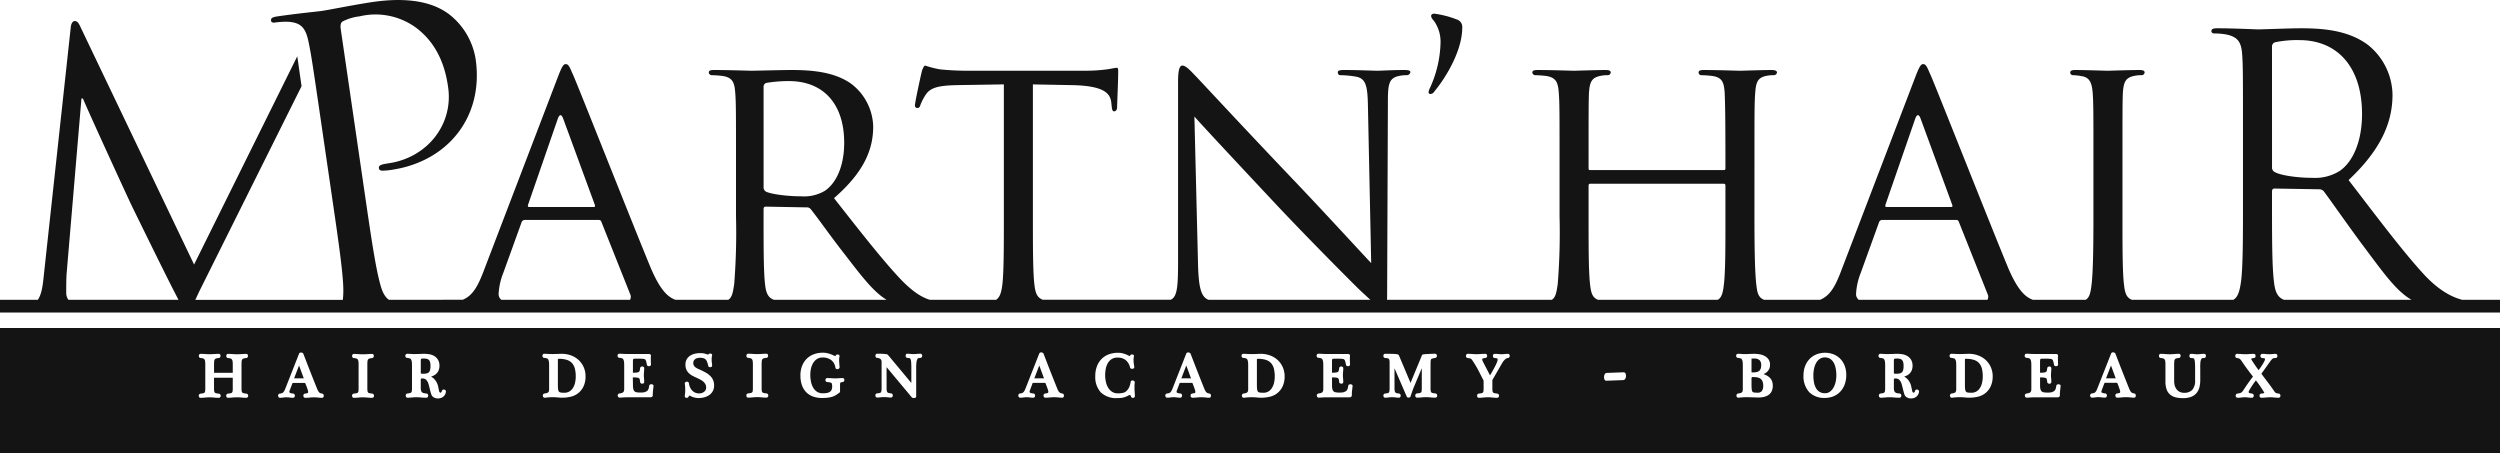 <svg id="logo_MPR" data-name="logo MPR" xmlns="http://www.w3.org/2000/svg" width="513.617" height="93.067" viewBox="0 0 513.617 93.067">
  <path id="Tracé_164" data-name="Tracé 164" d="M2721.126,88.3a.974.974,0,0,0,.863-.53c2.328-2.785,5.72-8.357,5.72-13.065a1.608,1.608,0,0,0-1.131-1.722,20.019,20.019,0,0,0-4.654-1.194c-.267,0-.6.2-.6.4,0,.331.068.53.6,1.127a7.409,7.409,0,0,1,1.33,4.31,23.433,23.433,0,0,1-2.2,9.482,2.278,2.278,0,0,0-.265.863.355.355,0,0,0,.332.331" transform="translate(-2427.297 -68.99)" fill="#141414"/>
  <path id="Tracé_165" data-name="Tracé 165" d="M1246.262,114.829c-1.525-.573-1.89-2.069-2.083-3.965-.372-3.186-.372-9.179-.372-16.462V92.583c0-.381.148-.607.521-.607l9.173.151a1.194,1.194,0,0,1,.969.455c1.491,1.973,5,7.055,8.127,11.226,4.156,5.564,6.749,9.229,9.859,11.02ZM1103.7,111.624c-.3-2.656-.3-7.587-.3-13.808V91.368c0-.3.151-.379.375-.379h27.367c.224,0,.372.077.372.379v6.449c0,6.221,0,11.075-.3,13.731-.188,1.613-.386,2.781-1.265,3.282h-24.627c-1.232-.489-1.435-1.6-1.624-3.205m54.657,1.973a13.527,13.527,0,0,1,.968-4.324l3.73-10.318a.694.694,0,0,1,.669-.532h15.14c.372,0,.448.077.6.381l5.891,14.793a1.323,1.323,0,0,1,0,1.232H1158.9a1.52,1.52,0,0,1-.551-1.232m12.154-35.961q.562-1.478,1.119,0l6.487,17.677c.076.3.076.456-.224.456h-13.274c-.224,0-.3-.153-.224-.456Zm73.3-14.793a.917.917,0,0,1,.6-.911,22.314,22.314,0,0,1,5-.453c7.979,0,12.9,5.689,12.9,15.172,0,5.765-1.939,9.862-4.55,11.682a9.514,9.514,0,0,1-5.592,1.443c-3.28,0-6.711-.532-7.83-1.215a.991.991,0,0,1-.521-.909ZM1025.3,114.829c-1.48-.6-2-2.333-2.137-7.225l-.747-30.423c2.015,2.277,9.4,10.167,17,18.284,6.935,7.359,16.405,16.843,17.077,17.449.841.786,1.51,1.4,2.074,1.915Zm-89.286,0c-1.313-.489-1.621-1.6-1.81-3.205-.3-2.656-.3-7.664-.3-13.882V96.224c0-.379.148-.532.448-.532l8.351.153a.992.992,0,0,1,.9.379c1.416,1.743,4.326,5.916,7.086,9.407,3.523,4.586,5.851,7.6,8.485,9.2ZM879.47,113.6a13.536,13.536,0,0,1,.971-4.324l3.728-10.318a.7.7,0,0,1,.671-.532h15.138c.372,0,.448.077.6.381l5.891,14.793a1.316,1.316,0,0,1,0,1.232H880.021a1.52,1.52,0,0,1-.551-1.232m12.157-35.961q.559-1.478,1.117,0l6.489,17.677c.073.3.073.456-.224.456H885.736c-.224,0-.3-.153-.224-.456Zm42.279-6.6a.822.822,0,0,1,.523-.758,27.872,27.872,0,0,1,4.7-.381c7.01,0,11.337,4.629,11.337,12.669,0,4.931-1.715,8.345-3.954,9.862a8.4,8.4,0,0,1-4.92,1.139c-2.908,0-6.266-.455-7.234-.985a.955.955,0,0,1-.448-.837ZM791.084,114.829a2.394,2.394,0,0,1-.448-1.352c0-1.318,0-2.718.075-3.96l3.054-36.033h.306c.839,2.1,9.388,20.734,10.076,22.131.382.777,6.947,14.213,8.931,18.017.238.458.436.841.622,1.2Zm491.766,0c-1.9-.508-4.583-1.724-7.8-5.178-4.324-4.7-9.4-11.456-15.51-19.42,6.711-6.3,9.023-11.912,9.023-17.526a13.347,13.347,0,0,0-5.144-10.318c-3.954-2.882-8.949-3.337-13.648-3.337-2.312,0-7.979.228-8.8.228-.372,0-5.071-.228-8.427-.228-.82,0-1.192.151-1.192.607,0,.3.3.455.6.455a13.773,13.773,0,0,1,2.535.228c2.46.532,3.056,1.745,3.207,4.325.149,2.426.149,4.552.149,16.385V94.4c0,7.283,0,13.276-.372,16.462-.257,1.9-.575,3.392-1.609,3.965h-20.852c-1.232-.489-1.435-1.6-1.624-3.205-.3-2.656-.3-7.738-.3-13.959V86.286c0-10.013,0-11.835.075-13.882.148-2.277.521-3.186,2.312-3.567a7.222,7.222,0,0,1,1.64-.151.641.641,0,0,0,.523-.532c0-.379-.3-.53-1.044-.53-2.015,0-6.266.151-6.563.151-.375,0-4.475-.151-6.638-.151-.745,0-1.044.151-1.044.53a.567.567,0,0,0,.523.532,11.609,11.609,0,0,1,2.012.228c1.416.3,1.939,1.29,2.088,3.49.149,2.047.149,3.869.149,13.882v11.38c0,6.221-.073,11.3-.373,13.959-.188,1.606-.386,2.716-1.211,3.205h-10.872c-1.353-.506-3.035-1.659-5.215-6.923-4.027-9.785-14.541-36.414-15.734-39.144-.671-1.443-.9-2.352-1.564-2.352-.448,0-.747.379-1.567,2.5l-15.437,40.36c-1.056,2.718-2.128,4.737-4.18,5.557h-11.516c-1.263-.489-1.411-1.6-1.6-3.205-.3-2.656-.372-7.738-.372-13.959V86.286c0-10.013,0-11.835.148-13.882.148-2.277.521-3.186,2.236-3.567a7.582,7.582,0,0,1,1.642-.151.646.646,0,0,0,.6-.532c0-.379-.372-.53-1.119-.53-1.939,0-6.115.151-6.487.151-.3,0-4.55-.151-7.458-.151-.745,0-1.044.151-1.044.53a.567.567,0,0,0,.523.532,21.15,21.15,0,0,1,2.236.151c2.163.3,2.46,1.366,2.611,3.567.073,2.047.148,4.02.148,14.033V87.8c0,.379-.148.379-.372.379h-27.367c-.224,0-.375,0-.375-.379V86.437c0-10.013,0-11.986.075-14.033.149-2.277.521-3.186,2.312-3.567a7.22,7.22,0,0,1,1.64-.151.641.641,0,0,0,.523-.532c0-.379-.3-.53-1.044-.53-2.015,0-6.19.151-6.49.151-.372,0-4.548-.151-7.531-.151-.745,0-1.044.151-1.044.53a.641.641,0,0,0,.523.532,21.2,21.2,0,0,1,2.236.151c2.163.3,2.535,1.366,2.684,3.567.151,2.047.151,3.869.151,13.882v11.38a133.226,133.226,0,0,1-.375,13.959c-.252,1.606-.405,2.716-1.216,3.205h-33.847c.014-.645.021-1.486.021-2.6l.149-37.78c0-3.869.148-5.159,2.312-5.614a7.329,7.329,0,0,1,1.565-.151.745.745,0,0,0,.747-.607c0-.379-.523-.456-1.192-.456-2.686,0-4.847.151-5.594.151s-3.876-.151-6.859-.151c-.747,0-1.268.077-1.268.456,0,.228.073.607.521.607a20.652,20.652,0,0,1,3.207.3c2.012.379,2.387,1.819,2.46,5.993l.672,32.317c-2.012-2.124-9.023-9.788-15.51-16.615-10.142-10.62-19.688-20.937-20.732-22-.672-.683-1.791-1.973-2.535-1.973-.523,0-.9.683-.9,3.263v36.946c0,5.391-.193,7.29-1.513,7.908H991.274c-1.3-.489-1.55-1.6-1.739-3.205-.3-2.656-.3-7.738-.3-13.959V70.581l8.2.151c6.263.153,7.682,1.594,7.906,3.567l.073.683c.075.909.224,1.136.523,1.136s.6-.3.6-.834c0-.758.224-5.387.224-7.357,0-.381,0-.76-.3-.76s-.893.151-1.864.3a32.208,32.208,0,0,1-4.7.3H975.142c-.745,0-3.28-.074-5.146-.3a22.488,22.488,0,0,1-2.908-.76c-.224,0-.6.834-.672,1.215-.148.53-1.416,6.3-1.416,6.978a.5.5,0,0,0,.448.532c.3,0,.523-.077.671-.609a10.552,10.552,0,0,1,1.044-2.047c.968-1.517,2.536-1.973,6.636-2.05l9.47-.151V97.665c0,6.221,0,11.3-.3,13.959-.181,1.539-.471,2.668-1.289,3.205H968.056c-1.463-.439-3.337-1.462-5.962-4.19-3.805-4.022-8.353-9.865-13.721-16.692,6.113-5.31,8.052-9.936,8.052-14.717a11.359,11.359,0,0,0-4.548-8.8c-3.431-2.428-8.054-2.807-12.23-2.807-2.015,0-7.531.151-8.2.151-.372,0-4.774-.151-7.755-.151-.747,0-1.044.151-1.044.53a.639.639,0,0,0,.521.532,21.148,21.148,0,0,1,2.236.151c2.163.3,2.535,1.366,2.686,3.567.148,2.047.148,3.869.148,13.882v11.38a134.183,134.183,0,0,1-.372,13.959c-.252,1.606-.405,2.716-1.216,3.205H915.782c-1.355-.506-3.035-1.659-5.215-6.923-4.027-9.785-14.541-36.414-15.734-39.144-.672-1.443-.9-2.352-1.567-2.352-.448,0-.747.379-1.565,2.5l-15.437,40.36c-1.058,2.718-2.13,4.737-4.18,5.557H856.933c-1-.683-1.482-1.971-1.878-3.545-.917-3.421-1.873-9.968-3.035-17.924L847.046,59.3c-.122-.829-.042-1.434.422-1.673A9.949,9.949,0,0,1,850.9,56.6a14.1,14.1,0,0,1,11.766,2.455c4.972,3.824,6.028,9.34,6.426,12.075,1.115,7.626-4.218,14.446-12.121,15.642-1.711.257-2.187.415-2.09,1.076.061.415.575.508.98.446a12.187,12.187,0,0,0,1.725-.175c11.568-1.75,18.879-10.986,17.159-22.757a14.582,14.582,0,0,0-5.514-9.246c-1.485-1.048-5.66-3.972-15.842-2.433-3.749.566-8.436,1.527-10.229,1.8-.653.1-5.578.587-9.242,1.141-.9.137-1.279.365-1.209.861.049.331.4.448.726.4a15.213,15.213,0,0,1,2.806-.17c2.773.175,3.617,1.4,4.192,4.2.551,2.627.891,4.948,2.778,17.878l2.13,14.587c1.162,7.956,2.118,14.506,2.22,18.046a17.056,17.056,0,0,1-.1,2.414h-30.3c.226-.487.485-1.045.811-1.74l21.01-42.15-.879-6.149-21.2,42.785L793.537,58.729c-.382-.853-.688-1.165-1.145-1.165s-.763.544-.839,1.4l-5.5,50.632c-.205,1.985-.393,3.984-1.246,5.236H777.03v2.613h513.617v-2.613Z" transform="translate(-777.03 -53.24)" fill="#141414"/>
  <g id="Groupe_81" data-name="Groupe 81" transform="translate(0 67.386)">
    <path id="Tracé_166" data-name="Tracé 166" d="M3160.516,543.905a3.5,3.5,0,0,0,.712-.066,1.221,1.221,0,0,0,.505-.218,1.055,1.055,0,0,0,.324-.425,1.874,1.874,0,0,0,.125-.748,1.372,1.372,0,0,0-.353-1.075,1.661,1.661,0,0,0-1.1-.321h-.423a.232.232,0,0,0-.1.013c.009.009-.01.1-.01.348V543.8a.179.179,0,0,0,.03.1Z" transform="translate(-2800.353 -534.783)" fill="#141414"/>
    <path id="Tracé_167" data-name="Tracé 167" d="M3354.385,544.19a2.879,2.879,0,0,0,.757-.085.9.9,0,0,0,.429-.252,1.02,1.02,0,0,0,.228-.47,3.528,3.528,0,0,0,.076-.8,3.178,3.178,0,0,0-.078-.756,1.037,1.037,0,0,0-.23-.447.865.865,0,0,0-.406-.237,2.613,2.613,0,0,0-.7-.079c-.389,0-.49.064-.508.079s-.074.073-.074.344v2.483c0,.141.032.177.032.177a1.774,1.774,0,0,0,.476.045" transform="translate(-2964.789 -534.79)" fill="#141414"/>
    <path id="Tracé_168" data-name="Tracé 168" d="M2487.418,548.22a.586.586,0,0,0,.345.175,4.591,4.591,0,0,0,.778.053,2.023,2.023,0,0,0,.93-.216,2.063,2.063,0,0,0,.727-.634,3.3,3.3,0,0,0,.49-1.058,5.535,5.535,0,0,0,.178-1.478,6.39,6.39,0,0,0-.178-1.575,2.758,2.758,0,0,0-.566-1.109,2.409,2.409,0,0,0-1.036-.669,5.12,5.12,0,0,0-1.655-.233c-.163,0-.205.032-.207.034a.365.365,0,0,0-.025.175V546.8a7.165,7.165,0,0,0,.053.97.9.9,0,0,0,.167.449" transform="translate(-2228.973 -535.143)" fill="#141414"/>
    <path id="Tracé_169" data-name="Tracé 169" d="M3244.848,545.9a2.209,2.209,0,0,0,.733.786,2.1,2.1,0,0,0,1.161.293,1.616,1.616,0,0,0,.953-.288,2.591,2.591,0,0,0,.731-.8,4.177,4.177,0,0,0,.467-1.173,6.1,6.1,0,0,0,.161-1.4,7.67,7.67,0,0,0-.127-1.4,3.93,3.93,0,0,0-.406-1.188,2.26,2.26,0,0,0-.727-.805,1.946,1.946,0,0,0-1.1-.3,1.8,1.8,0,0,0-1.044.3,2.46,2.46,0,0,0-.738.816,4.139,4.139,0,0,0-.437,1.186,6.615,6.615,0,0,0-.144,1.37,8.151,8.151,0,0,0,.121,1.423,3.749,3.749,0,0,0,.4,1.173" transform="translate(-2871.781 -533.578)" fill="#141414"/>
    <path id="Tracé_170" data-name="Tracé 170" d="M1179.2,553.172l-.973-2.643-1.019,2.643h1.991" transform="translate(-1116.788 -542.828)" fill="#141414"/>
    <path id="Tracé_171" data-name="Tracé 171" d="M1536.3,548.22a.568.568,0,0,0,.343.175,4.591,4.591,0,0,0,.778.053,2.017,2.017,0,0,0,.93-.216,2.081,2.081,0,0,0,.729-.634,3.275,3.275,0,0,0,.489-1.058,5.541,5.541,0,0,0,.179-1.478,6.186,6.186,0,0,0-.182-1.575,2.692,2.692,0,0,0-.562-1.109,2.409,2.409,0,0,0-1.036-.669,5.134,5.134,0,0,0-1.657-.233.381.381,0,0,0-.207.034.365.365,0,0,0-.025.175V546.8a6.711,6.711,0,0,0,.055.968.888.888,0,0,0,.167.451" transform="translate(-1421.464 -535.143)" fill="#141414"/>
    <path id="Tracé_172" data-name="Tracé 172" d="M1350.037,544.19a2.908,2.908,0,0,0,.759-.085.9.9,0,0,0,.427-.252,1.063,1.063,0,0,0,.23-.47,3.586,3.586,0,0,0,.076-.8,3.069,3.069,0,0,0-.08-.756,1.026,1.026,0,0,0-.23-.447.849.849,0,0,0-.4-.237,2.637,2.637,0,0,0-.7-.079c-.391,0-.493.064-.507.077s-.076.075-.076.346v2.483c0,.141.032.177.032.177a1.79,1.79,0,0,0,.476.045" transform="translate(-1263.086 -534.79)" fill="#141414"/>
    <path id="Tracé_173" data-name="Tracé 173" d="M2386.377,553.172l-.972-2.643-1.019,2.643h1.991" transform="translate(-2141.685 -542.828)" fill="#141414"/>
    <path id="Tracé_174" data-name="Tracé 174" d="M2186.341,553.172l-.973-2.643-1.019,2.643h1.992" transform="translate(-1971.853 -542.828)" fill="#141414"/>
    <path id="Tracé_175" data-name="Tracé 175" d="M3160.38,569.328a.454.454,0,0,0,.3.164,4.223,4.223,0,0,0,.717.047,1.088,1.088,0,0,0,.911-.335,1.815,1.815,0,0,0,.283-1.122,2.187,2.187,0,0,0-.156-.9,1.264,1.264,0,0,0-.4-.513,1.567,1.567,0,0,0-.609-.261,4.165,4.165,0,0,0-.805-.077h-.234c-.053,0-.121.009-.138.043a.71.71,0,0,0-.059.305v1.109a10.109,10.109,0,0,0,.042,1.053,1.017,1.017,0,0,0,.15.483" transform="translate(-2800.346 -556.247)" fill="#141414"/>
    <path id="Tracé_176" data-name="Tracé 176" d="M3450.774,548.22a.592.592,0,0,0,.345.175,4.591,4.591,0,0,0,.778.053,2.017,2.017,0,0,0,.93-.216,2.059,2.059,0,0,0,.727-.634,3.291,3.291,0,0,0,.49-1.058,5.535,5.535,0,0,0,.178-1.478,6.39,6.39,0,0,0-.178-1.575,2.731,2.731,0,0,0-.566-1.109,2.408,2.408,0,0,0-1.036-.669,5.12,5.12,0,0,0-1.655-.233c-.161,0-.205.032-.207.034a.365.365,0,0,0-.025.175V546.8a7.212,7.212,0,0,0,.053.97.9.9,0,0,0,.167.449" transform="translate(-3046.868 -535.143)" fill="#141414"/>
    <path id="Tracé_177" data-name="Tracé 177" d="M819.171,506.343a.85.85,0,0,0-.131-.361.566.566,0,0,0-.26-.194,1.8,1.8,0,0,0-.55-.1.326.326,0,0,1-.288-.184.509.509,0,0,1-.063-.248.475.475,0,0,1,.068-.252.341.341,0,0,1,.3-.169q.406,0,.926.039a11.706,11.706,0,0,0,1.425.026l.89-.051c.154-.008.319-.013.5-.013a.325.325,0,0,1,.3.186.473.473,0,0,1,.047.25.562.562,0,0,1-.07.233.322.322,0,0,1-.29.184,2.283,2.283,0,0,0-.554.1.519.519,0,0,0-.258.175.763.763,0,0,0-.121.346,5.312,5.312,0,0,0-.036.677v1.713c-.006.023.011.032.059.032h3.714a.5.5,0,0,0,.07,0v-1.741a4.122,4.122,0,0,0-.04-.634.851.851,0,0,0-.131-.361.591.591,0,0,0-.262-.2,1.866,1.866,0,0,0-.548-.1h0a.33.33,0,0,1-.288-.184.509.509,0,0,1-.063-.248.5.5,0,0,1,.068-.252.343.343,0,0,1,.3-.169q.406,0,.926.039a11.322,11.322,0,0,0,1.427.026l.89-.051c.152-.008.319-.013.5-.013a.325.325,0,0,1,.3.186.465.465,0,0,1,.047.254.572.572,0,0,1-.07.229.321.321,0,0,1-.287.184,2.263,2.263,0,0,0-.554.1.52.52,0,0,0-.258.175.764.764,0,0,0-.123.346,5.37,5.37,0,0,0-.034.677v4.937a3.1,3.1,0,0,0,.044.6.508.508,0,0,0,.123.259.54.54,0,0,0,.264.13,5.217,5.217,0,0,0,.581.09.4.4,0,0,1,.275.167.461.461,0,0,1,.082.265.455.455,0,0,1-.082.263.365.365,0,0,1-.309.156,9.055,9.055,0,0,1-.977-.051,8.786,8.786,0,0,0-1.837,0c-.345.034-.66.051-.939.051a.335.335,0,0,1-.3-.169.475.475,0,0,1-.07-.25.468.468,0,0,1,.07-.25.365.365,0,0,1,.26-.18,5.037,5.037,0,0,0,.6-.092.544.544,0,0,0,.26-.13.481.481,0,0,0,.114-.252,3.411,3.411,0,0,0,.04-.609v-2.092a.2.2,0,0,0-.017-.1l-3.767,0a.145.145,0,0,0-.063.009l0,2.192a2.924,2.924,0,0,0,.047.6.507.507,0,0,0,.12.259.549.549,0,0,0,.266.13,5.062,5.062,0,0,0,.581.09.4.4,0,0,1,.275.167.466.466,0,0,1,.082.265.46.46,0,0,1-.082.263.365.365,0,0,1-.309.156,9.025,9.025,0,0,1-.977-.051,8.807,8.807,0,0,0-1.839,0c-.342.034-.66.051-.936.051a.338.338,0,0,1-.3-.169.494.494,0,0,1-.068-.25.487.487,0,0,1,.068-.25.374.374,0,0,1,.262-.18,5.111,5.111,0,0,0,.6-.092.564.564,0,0,0,.26-.13.481.481,0,0,0,.114-.252,3.627,3.627,0,0,0,.04-.609v-4.937a4.1,4.1,0,0,0-.042-.634m15.051,6.847a.36.36,0,0,1,.283-.207l.19-.024a2.051,2.051,0,0,0,.3-.085.581.581,0,0,0,.211-.135,1.489,1.489,0,0,0,.22-.288,3.341,3.341,0,0,0,.233-.5l2.818-7.17a.385.385,0,0,1,.4-.237.575.575,0,0,1,.427.162l.049.075.668,1.726q.355.92.729,1.872t.746,1.889c.249.624.486,1.215.71,1.769a2.724,2.724,0,0,0,.268.521,1.035,1.035,0,0,0,.235.25.646.646,0,0,0,.222.107c.1.026.2.049.317.075a.344.344,0,0,1,.256.2.553.553,0,0,1,.053.237.525.525,0,0,1-.055.235.314.314,0,0,1-.288.184,6.011,6.011,0,0,1-.795-.051,8.08,8.08,0,0,0-1.761,0,8.543,8.543,0,0,1-.909.051.358.358,0,0,1-.313-.169.511.511,0,0,1-.078-.276.456.456,0,0,1,.074-.252.378.378,0,0,1,.273-.167,1.745,1.745,0,0,0,.558-.13c.019-.009.08-.041.08-.22a1.013,1.013,0,0,0-.017-.165,2.3,2.3,0,0,0-.072-.28c-.04-.126-.1-.291-.171-.494s-.173-.466-.3-.782c-.028-.073-.051-.088-.051-.088a.82.82,0,0,0-.26-.028h-2.194a.261.261,0,0,0-.12.017.278.278,0,0,0-.068.107l-.556,1.474a.723.723,0,0,0-.049.214.23.23,0,0,0,.036.137.354.354,0,0,0,.137.1,1.35,1.35,0,0,0,.266.085,2.046,2.046,0,0,0,.33.045h0a.338.338,0,0,1,.3.184.524.524,0,0,1,0,.5.344.344,0,0,1-.313.181,5.7,5.7,0,0,1-.712-.051,4.389,4.389,0,0,0-1.3,0,4.324,4.324,0,0,1-.683.051.336.336,0,0,1-.283-.156.509.509,0,0,1-.089-.244.531.531,0,0,1,.044-.256m16.451-6.847a.85.85,0,0,0-.131-.361.577.577,0,0,0-.26-.194,1.818,1.818,0,0,0-.55-.1h0a.33.33,0,0,1-.288-.184.53.53,0,0,1-.061-.248.475.475,0,0,1,.068-.252.338.338,0,0,1,.3-.169c.268,0,.577.013.924.039a11.747,11.747,0,0,0,1.427.026l.89-.051c.152-.008.319-.013.5-.013a.32.32,0,0,1,.3.186.475.475,0,0,1,.049.25.6.6,0,0,1-.072.233.321.321,0,0,1-.287.184,2.263,2.263,0,0,0-.554.1.519.519,0,0,0-.258.175.762.762,0,0,0-.123.346,5.368,5.368,0,0,0-.034.677v4.937a3.1,3.1,0,0,0,.044.6.46.46,0,0,0,.118.246.587.587,0,0,0,.268.13,4.758,4.758,0,0,0,.581.09.389.389,0,0,1,.279.18.494.494,0,0,1,.078.265.474.474,0,0,1-.08.263.364.364,0,0,1-.309.156,9.066,9.066,0,0,1-.979-.051,8.785,8.785,0,0,0-1.837,0c-.345.034-.66.051-.936.051a.338.338,0,0,1-.3-.169.473.473,0,0,1-.068-.25.522.522,0,0,1,.063-.25.362.362,0,0,1,.264-.192,4.629,4.629,0,0,0,.6-.092.58.58,0,0,0,.264-.128.451.451,0,0,0,.112-.241,3.672,3.672,0,0,0,.038-.609v-4.937a4.13,4.13,0,0,0-.04-.634M860.38,505a.343.343,0,0,1,.3-.169c.29,0,.547.009.778.026s.476.026.767.026c.495-.009.907-.019,1.232-.032a7.127,7.127,0,0,1,1.985.107,2.778,2.778,0,0,1,.939.417,2.173,2.173,0,0,1,.679.767,2.379,2.379,0,0,1,.256,1.139,2.433,2.433,0,0,1-.159.914,2.073,2.073,0,0,1-.44.677,2.209,2.209,0,0,1-.655.453,4.005,4.005,0,0,1-.474.179,2.937,2.937,0,0,1,.7.551,2.988,2.988,0,0,1,.524.788,3.811,3.811,0,0,1,.26.825c.049.261.1.517.159.765a.584.584,0,0,0,.142.31.231.231,0,0,0,.148.077.2.2,0,0,0,.14-.071.586.586,0,0,0,.15-.278.386.386,0,0,1,.226-.273.484.484,0,0,1,.173-.034l.108.013a.516.516,0,0,1,.222.132.352.352,0,0,1,.1.32,1.542,1.542,0,0,1-.2.611,1.49,1.49,0,0,1-.387.432,1.538,1.538,0,0,1-.505.25,2,2,0,0,1-.539.077,1.706,1.706,0,0,1-.827-.2,1.1,1.1,0,0,1-.537-.624c-.051-.147-.1-.308-.148-.481s-.091-.342-.133-.515l-.235-.936a2.469,2.469,0,0,0-.522-1.06,1.137,1.137,0,0,0-.839-.289.5.5,0,0,0-.254.058c-.025.015-.042.079-.042.164v1.7a1.971,1.971,0,0,0,.076.615.661.661,0,0,0,.194.306.866.866,0,0,0,.345.164,3.5,3.5,0,0,0,.556.083h0a.346.346,0,0,1,.283.167.533.533,0,0,1,.076.278.458.458,0,0,1-.08.263.367.367,0,0,1-.309.156,10.865,10.865,0,0,1-1.12-.051,8.544,8.544,0,0,0-1.812,0,8.624,8.624,0,0,1-.922.051.337.337,0,0,1-.3-.169.512.512,0,0,1-.074-.231.48.48,0,0,1,.055-.269.388.388,0,0,1,.283-.194,3.263,3.263,0,0,0,.547-.094.5.5,0,0,0,.247-.139.539.539,0,0,0,.116-.261,3.231,3.231,0,0,0,.04-.562V507.2q0-.269-.019-.526a2.18,2.18,0,0,0-.074-.449.841.841,0,0,0-.152-.312.456.456,0,0,0-.245-.154,2.39,2.39,0,0,0-.264-.058c-.093-.017-.184-.028-.271-.036h0a.33.33,0,0,1-.277-.169.487.487,0,0,1-.068-.25.5.5,0,0,1,.068-.252m28.168,0a.338.338,0,0,1,.3-.169c.287,0,.547.009.776.026a17.3,17.3,0,0,0,1.771.007c.332-.013.67-.024,1.013-.032a5.55,5.55,0,0,1,1.968.342,4.647,4.647,0,0,1,1.562.957,4.476,4.476,0,0,1,1.029,1.47,4.615,4.615,0,0,1,.372,1.859,4.869,4.869,0,0,1-.353,1.927,3.826,3.826,0,0,1-2.448,2.2,7.635,7.635,0,0,1-2.913.209,11.614,11.614,0,0,0-1.4-.043c-.137,0-.273.01-.4.019s-.26.019-.393.036-.292.034-.459.051l-.047,0a.324.324,0,0,1-.271-.147.532.532,0,0,1-.093-.227.439.439,0,0,1,.059-.3.387.387,0,0,1,.3-.194,2.564,2.564,0,0,0,.471-.1.73.73,0,0,0,.271-.149.491.491,0,0,0,.137-.231,1.6,1.6,0,0,0,.053-.464V507.2c0-.179-.006-.355-.017-.526a2.518,2.518,0,0,0-.074-.449.844.844,0,0,0-.154-.312.45.45,0,0,0-.243-.154,2.43,2.43,0,0,0-.266-.058c-.093-.017-.184-.028-.268-.036h0a.328.328,0,0,1-.277-.169.487.487,0,0,1-.068-.25.475.475,0,0,1,.068-.252m15.419-.013a.341.341,0,0,1,.3-.169c.29,0,.547.008.776.026s.478.026.77.026h4.475a.965.965,0,0,1,.249.032c.066.017.275.1.228.444a1.523,1.523,0,0,0-.023.284v.353c0,.37.013.72.036,1.04a.317.317,0,0,1-.167.291.52.52,0,0,1-.22.064.442.442,0,0,1-.233-.032.338.338,0,0,1-.222-.269,5.918,5.918,0,0,0-.167-.739.761.761,0,0,0-.182-.327.548.548,0,0,0-.309-.126,6.725,6.725,0,0,0-.681-.049h-.742c-.209,0-.378,0-.5.013a.364.364,0,0,0-.192.053.213.213,0,0,0-.066.128,2.333,2.333,0,0,0-.032.444v2.2a.239.239,0,0,0,0,.041,5.018,5.018,0,0,0,.839-.043.844.844,0,0,0,.4-.139.406.406,0,0,0,.148-.231,3.75,3.75,0,0,0,.087-.521.38.38,0,0,1,.18-.278.483.483,0,0,1,.5,0,.343.343,0,0,1,.167.3c0,.141,0,.265-.013.376l-.051.641c-.006.109-.01.237-.01.38a5.248,5.248,0,0,0,.036.662,6.709,6.709,0,0,1,.038.775.318.318,0,0,1-.184.288.444.444,0,0,1-.207.049.611.611,0,0,1-.26-.062.347.347,0,0,1-.19-.267,4.046,4.046,0,0,0-.091-.573.348.348,0,0,0-.137-.222.9.9,0,0,0-.4-.126,7.109,7.109,0,0,0-.875-.043l.03,1.66a3.253,3.253,0,0,0,.053.643,1.177,1.177,0,0,0,.14.393.709.709,0,0,0,.209.224.944.944,0,0,0,.315.126,2.648,2.648,0,0,0,.364.051,5.509,5.509,0,0,0,.977-.006,1.352,1.352,0,0,0,.345-.062,2.6,2.6,0,0,0,.4-.175.726.726,0,0,0,.239-.207,1.155,1.155,0,0,0,.173-.344,3.416,3.416,0,0,0,.12-.583.345.345,0,0,1,.233-.28.63.63,0,0,1,.49.028.3.3,0,0,1,.165.333c-.038.338-.076.666-.11.972a7.16,7.16,0,0,0-.036.91.406.406,0,0,1-.089.239.5.5,0,0,1-.412.16H906.11c-.313,0-.617.009-.917.026s-.573.032-.814.049h-.015a.4.4,0,0,1-.311-.128.483.483,0,0,1-.114-.252.415.415,0,0,1,.076-.312.423.423,0,0,1,.313-.171,2.522,2.522,0,0,0,.467-.1.647.647,0,0,0,.266-.152.613.613,0,0,0,.152-.246,1.421,1.421,0,0,0,.057-.447v-4.85q0-.269-.019-.526a2.188,2.188,0,0,0-.074-.449.885.885,0,0,0-.152-.314.466.466,0,0,0-.245-.152,2.394,2.394,0,0,0-.264-.058c-.093-.017-.184-.028-.271-.036a.331.331,0,0,1-.279-.169.481.481,0,0,1-.068-.25.5.5,0,0,1,.068-.252m13.825,6.676c-.01-.212-.034-.432-.068-.66a.345.345,0,0,1,.131-.329.454.454,0,0,1,.256-.1.57.57,0,0,1,.249.043.348.348,0,0,1,.2.269,3.175,3.175,0,0,0,.256.882,2.318,2.318,0,0,0,.457.656,1.962,1.962,0,0,0,.613.414,2.012,2.012,0,0,0,1.321.062,1.477,1.477,0,0,0,.476-.244,1.11,1.11,0,0,0,.313-.374,1.091,1.091,0,0,0,.112-.517,1.384,1.384,0,0,0-.163-.684,2.012,2.012,0,0,0-.433-.528,3.342,3.342,0,0,0-.594-.4c-.232-.12-.45-.231-.655-.331q-.409-.186-.824-.391a3.518,3.518,0,0,1-.782-.517,2.281,2.281,0,0,1-.8-1.833,2.076,2.076,0,0,1,.987-1.861,3.058,3.058,0,0,1,.979-.4,5.024,5.024,0,0,1,1.738-.071,4.175,4.175,0,0,1,.571.154l.26.079a.508.508,0,0,0,.146.024.42.42,0,0,1,.249-.188.555.555,0,0,1,.156-.024.631.631,0,0,1,.237.056.28.28,0,0,1,.152.325,2.388,2.388,0,0,0-.074.419q-.019.221-.019.461a4.089,4.089,0,0,0,.036.562c.025.18.046.4.063.645a.3.3,0,0,1-.152.271.477.477,0,0,1-.211.068.565.565,0,0,1-.232-.034.325.325,0,0,1-.205-.25,5.445,5.445,0,0,0-.262-.867,1.306,1.306,0,0,0-.317-.483,1,1,0,0,0-.448-.229,2.627,2.627,0,0,0-1.249,0,1.21,1.21,0,0,0-.423.209.978.978,0,0,0-.275.333,1.036,1.036,0,0,0-.1.461,1,1,0,0,0,.125.523,1.266,1.266,0,0,0,.34.372,2.9,2.9,0,0,0,.5.286l.564.256c.326.156.643.316.958.487a4.557,4.557,0,0,1,.881.615,2.844,2.844,0,0,1,.655.859,2.681,2.681,0,0,1,.254,1.214,2.336,2.336,0,0,1-.3,1.216,2.478,2.478,0,0,1-.763.8,3.279,3.279,0,0,1-1.036.438,4.893,4.893,0,0,1-1.12.132,3.475,3.475,0,0,1-.837-.115,3.114,3.114,0,0,1-.856-.344l-.1-.038a.171.171,0,0,0-.055-.006.146.146,0,0,0-.055.03.369.369,0,0,0-.106.173.421.421,0,0,1-.22.222.514.514,0,0,1-.186.036.441.441,0,0,1-.281-.1.326.326,0,0,1-.116-.25c.025-.214.049-.408.07-.622s.03-.414.03-.626-.006-.429-.019-.643m13.878-5.32a.879.879,0,0,0-.131-.361.573.573,0,0,0-.262-.194,1.8,1.8,0,0,0-.55-.1.328.328,0,0,1-.287-.184.508.508,0,0,1-.063-.248.5.5,0,0,1,.068-.252.341.341,0,0,1,.3-.169q.406,0,.926.039a11.706,11.706,0,0,0,1.425.026l.892-.051c.152-.008.319-.013.5-.013a.325.325,0,0,1,.3.186.473.473,0,0,1,.047.25.561.561,0,0,1-.07.233.322.322,0,0,1-.29.184,2.283,2.283,0,0,0-.554.1.5.5,0,0,0-.256.175.739.739,0,0,0-.123.346,5.312,5.312,0,0,0-.036.677v4.937a3.069,3.069,0,0,0,.047.6.46.46,0,0,0,.118.246.567.567,0,0,0,.268.13,4.626,4.626,0,0,0,.581.09.393.393,0,0,1,.279.18.493.493,0,0,1,.078.265.474.474,0,0,1-.08.263.371.371,0,0,1-.311.156,9.055,9.055,0,0,1-.977-.051,8.786,8.786,0,0,0-1.837,0c-.345.034-.66.051-.939.051a.341.341,0,0,1-.3-.169.494.494,0,0,1-.068-.25.522.522,0,0,1,.063-.25.369.369,0,0,1,.266-.192,4.63,4.63,0,0,0,.6-.092.561.561,0,0,0,.262-.128.435.435,0,0,0,.112-.241,3.627,3.627,0,0,0,.04-.609v-4.937a4.411,4.411,0,0,0-.04-.634m10.16.974a4.153,4.153,0,0,1,.968-1.481,4.083,4.083,0,0,1,1.465-.91,5.28,5.28,0,0,1,1.824-.31,4.137,4.137,0,0,1,1.2.173,6.537,6.537,0,0,1,1.036.4,1.415,1.415,0,0,0,.366.128c0-.007.017-.03.034-.081a.319.319,0,0,1,.211-.22.51.51,0,0,1,.186-.034.552.552,0,0,1,.26.073.288.288,0,0,1,.131.318,3.54,3.54,0,0,0-.074,1.008c.021.391.051.79.093,1.2a.372.372,0,0,1-.146.308.5.5,0,0,1-.235.107l-.078.006a.5.5,0,0,1-.19-.038.359.359,0,0,1-.218-.271,2.308,2.308,0,0,0-.846-1.547,2.859,2.859,0,0,0-1.795-.54,2.042,2.042,0,0,0-1.125.3,2.559,2.559,0,0,0-.782.795,3.744,3.744,0,0,0-.457,1.132,5.581,5.581,0,0,0-.15,1.271,7.018,7.018,0,0,0,.173,1.617,3.846,3.846,0,0,0,.505,1.216,2.351,2.351,0,0,0,.793.756,2.169,2.169,0,0,0,1.078.263,5.147,5.147,0,0,0,.85-.066,1.7,1.7,0,0,0,.6-.216.992.992,0,0,0,.359-.4,1.553,1.553,0,0,0,.133-.688,2.342,2.342,0,0,0-.047-.541.359.359,0,0,0-.112-.209.6.6,0,0,0-.277-.113c-.152-.028-.351-.053-.592-.079h0a.338.338,0,0,1-.285-.169.479.479,0,0,1-.008-.476.322.322,0,0,1,.294-.169q.444,0,.92.032a8.216,8.216,0,0,0,1.127.019c.106-.009.218-.015.332-.019s.23-.011.355-.019.288-.013.459-.013a.312.312,0,0,1,.281.171.47.47,0,0,1,.059.237.438.438,0,0,1-.074.241.376.376,0,0,1-.256.162,1.4,1.4,0,0,0-.376.075.228.228,0,0,0-.116.088.4.4,0,0,0-.051.188c-.008.107-.013.239-.013.393v1.158a.329.329,0,0,1-.2.329c-.173.135-.385.282-.588.417a3.293,3.293,0,0,1-.727.348,4.694,4.694,0,0,1-.926.212,9.038,9.038,0,0,1-1.243.073,5.408,5.408,0,0,1-1.89-.31,3.73,3.73,0,0,1-1.408-.91,3.934,3.934,0,0,1-.867-1.459,6.034,6.034,0,0,1-.292-1.938,5.392,5.392,0,0,1,.347-1.989m16.142-1.376a1.291,1.291,0,0,0-.761-.259h0a.3.3,0,0,1-.266-.2.554.554,0,0,1,0-.472.318.318,0,0,1,.3-.182h.474q.33,0,.672.019c.23.013.442.032.628.058.256.036.391.088.465.182l4.786,5.749,0-3.22q0-.295-.013-.59c-.008-.194-.019-.38-.03-.553a1.714,1.714,0,0,0-.059-.363,1.467,1.467,0,0,0-.106-.254.207.207,0,0,0-.085-.081.578.578,0,0,0-.184-.051l-.378-.043a.35.35,0,0,1-.268-.2.581.581,0,0,1-.049-.233.572.572,0,0,1,.04-.22.309.309,0,0,1,.3-.2,6.222,6.222,0,0,1,.666.039,5.622,5.622,0,0,0,1.285,0,6.519,6.519,0,0,1,.742-.039.337.337,0,0,1,.3.169.471.471,0,0,1,.07.252.532.532,0,0,1-.065.252.334.334,0,0,1-.3.18c-.129.017-.247.03-.336.039a.347.347,0,0,0-.144.038.3.3,0,0,0-.093.09,1.473,1.473,0,0,0-.137.278,1.6,1.6,0,0,0-.087.363c-.023.171-.042.355-.053.551s-.019.393-.019.59v5.984a.285.285,0,0,1-.211.269.774.774,0,0,1-.222.043l-.074,0a1.165,1.165,0,0,1-.15-.01.368.368,0,0,1-.264-.148l-5.162-6.185v4.29a2.652,2.652,0,0,0,.061.647.51.51,0,0,0,.142.261.565.565,0,0,0,.26.118c.137.028.3.055.484.079a.379.379,0,0,1,.268.18.438.438,0,0,1,.061.269.528.528,0,0,1-.074.233.333.333,0,0,1-.3.169,4.9,4.9,0,0,1-.634-.045,7.383,7.383,0,0,0-1.566,0,5.594,5.594,0,0,1-.643.045.324.324,0,0,1-.285-.169.528.528,0,0,1-.074-.233.457.457,0,0,1,.061-.267.368.368,0,0,1,.262-.18c.22-.026.4-.053.537-.081a.517.517,0,0,0,.245-.111.5.5,0,0,0,.12-.258,3.221,3.221,0,0,0,.051-.656V506.46a.7.7,0,0,0-.19-.519m28.323,7.249a.357.357,0,0,1,.283-.207l.188-.024a2.048,2.048,0,0,0,.3-.085.581.581,0,0,0,.211-.135,1.487,1.487,0,0,0,.22-.288,3.347,3.347,0,0,0,.233-.5l2.818-7.17a.388.388,0,0,1,.4-.237.575.575,0,0,1,.427.162l.049.075.666,1.726q.355.92.729,1.872t.748,1.889c.249.624.486,1.215.708,1.769a2.6,2.6,0,0,0,.271.521,1,1,0,0,0,.235.25.628.628,0,0,0,.222.107c.1.026.2.049.315.075a.347.347,0,0,1,.258.2.584.584,0,0,1,.051.237.524.524,0,0,1-.053.235.314.314,0,0,1-.288.184,6.012,6.012,0,0,1-.795-.051,8.1,8.1,0,0,0-1.763,0,8.5,8.5,0,0,1-.907.051.356.356,0,0,1-.313-.169.494.494,0,0,1-.078-.276.454.454,0,0,1,.072-.252.382.382,0,0,1,.275-.167,1.764,1.764,0,0,0,.558-.13c.019-.009.078-.041.078-.22a.994.994,0,0,0-.015-.165,2.05,2.05,0,0,0-.074-.28q-.06-.189-.171-.494t-.3-.782a.2.2,0,0,0-.049-.088.833.833,0,0,0-.26-.028h-2.194a.278.278,0,0,0-.123.017.265.265,0,0,0-.066.107L988.6,512.4a.818.818,0,0,0-.049.214.215.215,0,0,0,.038.137.345.345,0,0,0,.135.1,1.42,1.42,0,0,0,.268.085,2.046,2.046,0,0,0,.33.045.343.343,0,0,1,.3.184.524.524,0,0,1,0,.5.347.347,0,0,1-.315.181,5.728,5.728,0,0,1-.712-.051,4.375,4.375,0,0,0-1.3,0,4.333,4.333,0,0,1-.685.051.339.339,0,0,1-.283-.156.511.511,0,0,1-.042-.5m16.119-5.835a4.3,4.3,0,0,1,.981-1.506,4.08,4.08,0,0,1,1.486-.925,5.4,5.4,0,0,1,1.848-.308,3.889,3.889,0,0,1,1.095.147,5.874,5.874,0,0,1,.97.378l.254.12a.322.322,0,0,0,.112.034c.017,0,.034,0,.053-.077a.322.322,0,0,1,.218-.224.508.508,0,0,1,.184-.034.612.612,0,0,1,.239.055.281.281,0,0,1,.152.325,2.793,2.793,0,0,0-.063.382c-.011.137-.017.278-.017.421a4.764,4.764,0,0,0,.049.675l.1.733a.318.318,0,0,1-.167.3.5.5,0,0,1-.226.062.634.634,0,0,1-.239-.028.333.333,0,0,1-.233-.254,2.794,2.794,0,0,0-.928-1.536,2.6,2.6,0,0,0-1.626-.491,2.241,2.241,0,0,0-1.241.316,2.435,2.435,0,0,0-.784.84,3.756,3.756,0,0,0-.419,1.167,7.22,7.22,0,0,0-.12,1.275,6.488,6.488,0,0,0,.146,1.365,3.946,3.946,0,0,0,.459,1.207,2.6,2.6,0,0,0,.812.855,2.127,2.127,0,0,0,1.2.325,4.75,4.75,0,0,0,1.023-.1,1.527,1.527,0,0,0,.7-.348,2.469,2.469,0,0,0,.583-.8,4.179,4.179,0,0,0,.319-1.094.346.346,0,0,1,.22-.286.465.465,0,0,1,.271-.013.612.612,0,0,1,.22.111.316.316,0,0,1,.125.325c-.021.141-.036.3-.045.455s-.012.323-.012.487c0,.28.011.568.032.859s.04.615.057.944a.355.355,0,0,1-.138.3.462.462,0,0,1-.228.088.47.47,0,0,1-.249-.049.346.346,0,0,1-.188-.248.548.548,0,0,0-.061-.15.314.314,0,0,0-.1-.107.184.184,0,0,0-.116-.032.405.405,0,0,0-.182.062,5.366,5.366,0,0,1-.552.267,3.447,3.447,0,0,1-.55.182,3.816,3.816,0,0,1-.579.094c-.2.017-.41.026-.643.026a4.552,4.552,0,0,1-3.427-1.182,4.67,4.67,0,0,1-1.127-3.346,5.557,5.557,0,0,1,.351-2.04m14.085,5.835a.358.358,0,0,1,.283-.207l.19-.024a1.956,1.956,0,0,0,.3-.085.606.606,0,0,0,.214-.135,1.407,1.407,0,0,0,.218-.288,3.329,3.329,0,0,0,.233-.5l2.818-7.17a.388.388,0,0,1,.4-.237.575.575,0,0,1,.427.162l.049.075.666,1.726q.355.92.729,1.872t.748,1.889c.249.624.486,1.215.708,1.769a2.712,2.712,0,0,0,.271.521.994.994,0,0,0,.235.25.627.627,0,0,0,.222.107c.1.026.2.049.315.075a.347.347,0,0,1,.258.2.583.583,0,0,1,.051.237.524.524,0,0,1-.053.235.314.314,0,0,1-.288.184,6.008,6.008,0,0,1-.795-.051,8.1,8.1,0,0,0-1.763,0,8.5,8.5,0,0,1-.907.051.358.358,0,0,1-.313-.169.493.493,0,0,1-.078-.276.455.455,0,0,1,.072-.252.383.383,0,0,1,.275-.167,1.764,1.764,0,0,0,.558-.13c.019-.009.08-.041.08-.22a1.006,1.006,0,0,0-.017-.165,2.023,2.023,0,0,0-.074-.28q-.06-.189-.171-.494t-.3-.782c-.025-.073-.049-.088-.049-.088a.82.82,0,0,0-.26-.028h-2.194a.278.278,0,0,0-.123.017.264.264,0,0,0-.065.107l-.558,1.474a.759.759,0,0,0-.047.214.215.215,0,0,0,.036.137.345.345,0,0,0,.135.1,1.421,1.421,0,0,0,.269.085,2.046,2.046,0,0,0,.33.045h0a.343.343,0,0,1,.3.184.524.524,0,0,1,0,.5.347.347,0,0,1-.315.181,5.729,5.729,0,0,1-.712-.051,4.375,4.375,0,0,0-1.3,0,4.322,4.322,0,0,1-.683.051.34.34,0,0,1-.285-.156.511.511,0,0,1-.042-.5M1032.16,505a.338.338,0,0,1,.3-.169c.287,0,.547.009.776.026a17.3,17.3,0,0,0,1.771.007c.332-.013.67-.024,1.013-.032a5.57,5.57,0,0,1,1.97.342,4.7,4.7,0,0,1,1.56.957,4.475,4.475,0,0,1,1.029,1.47,4.638,4.638,0,0,1,.374,1.859,4.892,4.892,0,0,1-.355,1.927,3.826,3.826,0,0,1-2.448,2.2,7.716,7.716,0,0,1-2.913.209,11.611,11.611,0,0,0-1.4-.043c-.14,0-.273.01-.4.019s-.26.019-.391.036-.294.034-.461.051l-.046,0a.323.323,0,0,1-.271-.143.58.58,0,0,1-.093-.229.455.455,0,0,1,.057-.3.4.4,0,0,1,.3-.2,2.627,2.627,0,0,0,.474-.1.721.721,0,0,0,.268-.149.512.512,0,0,0,.14-.231,1.7,1.7,0,0,0,.051-.464V507.2c0-.182,0-.355-.017-.528a2.45,2.45,0,0,0-.074-.449.884.884,0,0,0-.154-.31.441.441,0,0,0-.245-.154,2.3,2.3,0,0,0-.264-.058c-.093-.017-.184-.028-.268-.036a.343.343,0,0,1-.279-.169.466.466,0,0,1-.068-.25.474.474,0,0,1,.068-.252m15.419-.013a.338.338,0,0,1,.3-.169c.29,0,.548.008.776.026s.478.026.769.026h4.475a.967.967,0,0,1,.25.032c.066.017.273.1.228.442a1.523,1.523,0,0,0-.025.286v.353c0,.37.013.72.038,1.04a.317.317,0,0,1-.167.291.52.52,0,0,1-.22.064.5.5,0,0,1-.234-.032.341.341,0,0,1-.22-.267,6.1,6.1,0,0,0-.167-.741.753.753,0,0,0-.182-.327.548.548,0,0,0-.309-.126,6.676,6.676,0,0,0-.681-.049h-.742c-.209,0-.378,0-.5.013a.359.359,0,0,0-.192.053.212.212,0,0,0-.065.126,2.362,2.362,0,0,0-.032.446v2.2c0,.015,0,.03,0,.041a5.556,5.556,0,0,0,.839-.043.864.864,0,0,0,.4-.139.425.425,0,0,0,.148-.231,3.83,3.83,0,0,0,.087-.521.39.39,0,0,1,.177-.278.487.487,0,0,1,.5,0,.349.349,0,0,1,.169.3c0,.141,0,.267-.013.376l-.051.641c-.009.109-.013.237-.013.38a5.7,5.7,0,0,0,.036.662,6.2,6.2,0,0,1,.04.775.322.322,0,0,1-.182.288.443.443,0,0,1-.207.049.626.626,0,0,1-.262-.06.365.365,0,0,1-.19-.265,4.093,4.093,0,0,0-.091-.579.349.349,0,0,0-.14-.22.876.876,0,0,0-.4-.126,7.073,7.073,0,0,0-.841-.043l0,1.66a3.259,3.259,0,0,0,.053.643,1.21,1.21,0,0,0,.139.4.746.746,0,0,0,.207.222.977.977,0,0,0,.317.126,2.645,2.645,0,0,0,.364.051,5.511,5.511,0,0,0,.977-.006,1.351,1.351,0,0,0,.344-.062,2.681,2.681,0,0,0,.4-.175.77.77,0,0,0,.239-.207,1.22,1.22,0,0,0,.173-.346,3.347,3.347,0,0,0,.121-.581.338.338,0,0,1,.235-.28.631.631,0,0,1,.49.03.3.3,0,0,1,.163.329c-.038.34-.076.669-.11.974a6.759,6.759,0,0,0-.036.908.4.4,0,0,1-.091.244.5.5,0,0,1-.412.158h-4.524c-.313,0-.619.009-.917.026s-.573.032-.814.049h-.015a.4.4,0,0,1-.311-.128.487.487,0,0,1-.114-.25.415.415,0,0,1,.076-.314.423.423,0,0,1,.313-.171,2.522,2.522,0,0,0,.467-.1.684.684,0,0,0,.268-.152.631.631,0,0,0,.15-.246,1.508,1.508,0,0,0,.057-.447v-4.85c0-.179-.006-.355-.019-.528a2.321,2.321,0,0,0-.074-.449.866.866,0,0,0-.154-.312.453.453,0,0,0-.243-.152,2.437,2.437,0,0,0-.266-.058c-.093-.017-.184-.028-.269-.036a.339.339,0,0,1-.279-.169.48.48,0,0,1-.068-.25.5.5,0,0,1,.068-.252m13.715,0a.35.35,0,0,1,.3-.154h.336c.158,0,.336,0,.528.007l.592.013c.207,0,.4.013.566.026a4.243,4.243,0,0,1,.44.053.455.455,0,0,1,.347.194l2.4,5.687,2.349-5.67c.038-.152.239-.188.495-.214q.311-.032.723-.051c.271-.013.548-.024.827-.032.505-.015.841-.094.973.169a.543.543,0,0,1,.055.239.5.5,0,0,1-.068.252.376.376,0,0,1-.245.177c-.279.049-.492.094-.647.135a.372.372,0,0,0-.226.143.849.849,0,0,0-.1.393c-.015.214-.023.519-.023.914v4.649a3.065,3.065,0,0,0,.044.6.475.475,0,0,0,.118.246.585.585,0,0,0,.271.13,4.588,4.588,0,0,0,.579.09.389.389,0,0,1,.279.18.475.475,0,0,1,.078.265.458.458,0,0,1-.08.263.365.365,0,0,1-.311.156,8.983,8.983,0,0,1-.974-.051,8.808,8.808,0,0,0-1.839,0,8.991,8.991,0,0,1-.936.051.338.338,0,0,1-.3-.169.478.478,0,0,1-.07-.25.514.514,0,0,1,.068-.254.361.361,0,0,1,.262-.188,4.61,4.61,0,0,0,.6-.092.562.562,0,0,0,.262-.13.422.422,0,0,0,.112-.239,3.741,3.741,0,0,0,.038-.609V507.78l-1.6,3.818c-.121.288-.243.607-.362.949s-.239.7-.355,1.051a.294.294,0,0,1-.205.192.556.556,0,0,1-.372,0,.3.3,0,0,1-.205-.19l-2.509-5.809v4.087a2.359,2.359,0,0,0,.065.641.579.579,0,0,0,.152.276.55.55,0,0,0,.258.122c.137.028.3.056.482.079a.356.356,0,0,1,.26.194.538.538,0,0,1,0,.47.329.329,0,0,1-.3.186,4.437,4.437,0,0,1-.636-.051,6.344,6.344,0,0,0-1.56,0,5.011,5.011,0,0,1-.645.051.334.334,0,0,1-.287-.169.574.574,0,0,1-.072-.235.444.444,0,0,1,.061-.265.37.37,0,0,1,.26-.18c.222-.028.4-.053.537-.081a.489.489,0,0,0,.243-.113.532.532,0,0,0,.125-.267,3.276,3.276,0,0,0,.053-.658v-5.256a2.314,2.314,0,0,0-.051-.536.459.459,0,0,0-.123-.226.5.5,0,0,0-.241-.111,4.444,4.444,0,0,0-.509-.066h0a.335.335,0,0,1-.283-.173.475.475,0,0,1,.006-.526m16.966.013a.324.324,0,0,1,.281-.167c.332,0,.653.013.953.039a10.362,10.362,0,0,0,1.746,0c.319-.026.628-.039.915-.039a.345.345,0,0,1,.311.169.475.475,0,0,1,.068.252.447.447,0,0,1-.084.267.386.386,0,0,1-.258.163,1.582,1.582,0,0,0-.592.137.143.143,0,0,0-.087.139,1.431,1.431,0,0,0,.211.59l1.4,2.709c.209-.342.393-.658.567-.968.2-.363.378-.7.531-1s.269-.57.353-.795a1.424,1.424,0,0,0,.118-.444.45.45,0,0,0-.032-.194.175.175,0,0,0-.076-.07.622.622,0,0,0-.2-.053l-.345-.045a.354.354,0,0,1-.271-.192.522.522,0,0,1-.055-.237.494.494,0,0,1,.068-.252.333.333,0,0,1,.285-.169,7.882,7.882,0,0,1,.829.039,5.3,5.3,0,0,0,1.235,0,5.859,5.859,0,0,1,.693-.039.322.322,0,0,1,.3.182.488.488,0,0,1,.049.254.6.6,0,0,1-.072.237.324.324,0,0,1-.287.18,1.129,1.129,0,0,0-.7.387,2.934,2.934,0,0,0-.414.53c-.129.209-.237.393-.328.549l-1.765,3.062v1.718a3.092,3.092,0,0,0,.044.6.475.475,0,0,0,.118.248.586.586,0,0,0,.269.128,5.135,5.135,0,0,0,.581.09.389.389,0,0,1,.281.184.464.464,0,0,1,.076.261.472.472,0,0,1-.082.265.363.363,0,0,1-.309.154,7.991,7.991,0,0,1-.979-.058,7.731,7.731,0,0,0-1.833,0,8.531,8.531,0,0,1-.941.058.343.343,0,0,1-.3-.169.493.493,0,0,1-.068-.25.517.517,0,0,1,.063-.25.369.369,0,0,1,.266-.192,4.644,4.644,0,0,0,.6-.092.58.58,0,0,0,.264-.128.45.45,0,0,0,.112-.241,3.725,3.725,0,0,0,.038-.609v-1.6l-1.049-2.055c-.032-.068-.108-.207-.226-.423s-.256-.451-.408-.7-.3-.5-.461-.735a4.234,4.234,0,0,0-.368-.5.439.439,0,0,0-.256-.147c-.146-.026-.323-.053-.539-.088a.369.369,0,0,1-.254-.18.465.465,0,0,1-.068-.25.457.457,0,0,1,.072-.254m28.428,4.055a.5.5,0,0,1,.45-.305l3.448-.128a.43.43,0,0,1,.417.329,1.269,1.269,0,0,1,.066.474,1.22,1.22,0,0,1-.131.5.535.535,0,0,1-.486.305l-3.416.124h0a.422.422,0,0,1-.41-.325,1.32,1.32,0,0,1-.066-.479,1.212,1.212,0,0,1,.131-.5M1133.777,505a.343.343,0,0,1,.3-.169c.29,0,.547.009.778.026a10.933,10.933,0,0,0,1.179.019q.232-.007.469-.019c.165-.008.323-.015.48-.019s.3-.007.423-.007a6.842,6.842,0,0,1,1.055.085,3.49,3.49,0,0,1,1.053.329,2.263,2.263,0,0,1,.827.688,1.894,1.894,0,0,1,.336,1.158,1.988,1.988,0,0,1-.135.765,1.861,1.861,0,0,1-.359.568,2.2,2.2,0,0,1-.524.412c-.1.058-.207.113-.315.162a5.239,5.239,0,0,1,.6.259,2.77,2.77,0,0,1,.7.5,2.026,2.026,0,0,1,.448.7,2.661,2.661,0,0,1,.15.931,2.521,2.521,0,0,1-.256,1.188,2.024,2.024,0,0,1-.691.754,2.839,2.839,0,0,1-.951.376,5.4,5.4,0,0,1-1.059.1q-.241,0-.539-.013c-.195-.009-.4-.015-.6-.019s-.421-.011-.634-.019c-.406-.015-.763-.015-1.051-.006-.14,0-.271.01-.4.019s-.258.019-.393.03l-.516.047a.351.351,0,0,1-.277-.132.477.477,0,0,1-.1-.261.482.482,0,0,1,.066-.276.4.4,0,0,1,.3-.2,3.126,3.126,0,0,0,.484-.094.626.626,0,0,0,.266-.143.547.547,0,0,0,.144-.241,1.691,1.691,0,0,0,.051-.464V507.2c0-.182-.006-.355-.019-.528a2.441,2.441,0,0,0-.072-.449.884.884,0,0,0-.154-.31.448.448,0,0,0-.245-.154,2.387,2.387,0,0,0-.264-.058c-.093-.017-.184-.028-.269-.036a.4.4,0,0,1-.281-.169.486.486,0,0,1-.066-.25.494.494,0,0,1,.066-.252m14.1,2.363a4.354,4.354,0,0,1,.913-1.457,4.071,4.071,0,0,1,1.4-.951,4.913,4.913,0,0,1,3.541-.013,3.969,3.969,0,0,1,1.383.925,4.177,4.177,0,0,1,.9,1.442,5.176,5.176,0,0,1,.321,1.861,5.478,5.478,0,0,1-.347,2.015,4.384,4.384,0,0,1-.945,1.485,4.016,4.016,0,0,1-1.4.919,4.7,4.7,0,0,1-1.7.31,4.337,4.337,0,0,1-3.219-1.186,4.807,4.807,0,0,1-1.173-3.506,5.09,5.09,0,0,1,.328-1.844M1163.024,505a.338.338,0,0,1,.3-.169c.29,0,.548.009.776.026s.478.026.77.026c.495-.009.9-.019,1.232-.032a6.974,6.974,0,0,1,1.985.107,2.778,2.778,0,0,1,.939.417,2.194,2.194,0,0,1,.678.767,2.391,2.391,0,0,1,.256,1.139,2.417,2.417,0,0,1-.159.914,2.092,2.092,0,0,1-.44.677,2.189,2.189,0,0,1-.657.453,3.836,3.836,0,0,1-.471.179,2.988,2.988,0,0,1,.706.551,3.107,3.107,0,0,1,.522.788,3.677,3.677,0,0,1,.258.825c.051.261.1.517.161.765a.615.615,0,0,0,.142.31c.08.077.131.077.148.077a.191.191,0,0,0,.137-.071.569.569,0,0,0,.152-.278.383.383,0,0,1,.224-.271.464.464,0,0,1,.176-.036l.108.013a.52.52,0,0,1,.22.132.348.348,0,0,1,.1.32,1.5,1.5,0,0,1-.588,1.043,1.538,1.538,0,0,1-.505.25,1.994,1.994,0,0,1-.539.077,1.7,1.7,0,0,1-.826-.2,1.109,1.109,0,0,1-.539-.624q-.076-.221-.146-.481c-.046-.169-.091-.34-.133-.515s-.078-.321-.116-.474l-.121-.461a2.42,2.42,0,0,0-.52-1.058,1.134,1.134,0,0,0-.841-.291.492.492,0,0,0-.251.058c-.025.015-.042.079-.042.164v1.7a1.971,1.971,0,0,0,.076.615.666.666,0,0,0,.194.306.856.856,0,0,0,.343.164,3.567,3.567,0,0,0,.558.083.339.339,0,0,1,.283.167.516.516,0,0,1,.078.278.474.474,0,0,1-.08.263.368.368,0,0,1-.311.156,10.851,10.851,0,0,1-1.118-.051,8.685,8.685,0,0,0-1.812,0,8.612,8.612,0,0,1-.919.051.342.342,0,0,1-.3-.169.552.552,0,0,1-.074-.235.486.486,0,0,1,.057-.265.376.376,0,0,1,.283-.194,3.262,3.262,0,0,0,.548-.094.506.506,0,0,0,.247-.139.56.56,0,0,0,.116-.261,3.225,3.225,0,0,0,.04-.562V507.2c0-.182-.006-.355-.019-.528a2.284,2.284,0,0,0-.074-.449.854.854,0,0,0-.154-.31.443.443,0,0,0-.243-.154,2.5,2.5,0,0,0-.264-.058c-.1-.017-.184-.028-.271-.036h0a.33.33,0,0,1-.277-.169.486.486,0,0,1-.068-.25.5.5,0,0,1,.068-.252m14.6,0a.343.343,0,0,1,.3-.169c.29,0,.547.009.776.026a17.344,17.344,0,0,0,1.774.007c.332-.013.67-.024,1.01-.032a5.56,5.56,0,0,1,1.97.342,4.658,4.658,0,0,1,1.56.957,4.474,4.474,0,0,1,1.03,1.47,4.6,4.6,0,0,1,.374,1.859,4.893,4.893,0,0,1-.353,1.927,3.826,3.826,0,0,1-2.448,2.2,7.714,7.714,0,0,1-2.913.209,11.614,11.614,0,0,0-1.4-.043c-.139,0-.275.01-.4.019s-.26.019-.393.036-.294.034-.459.051l-.047,0a.323.323,0,0,1-.271-.143.582.582,0,0,1-.093-.229.441.441,0,0,1,.057-.3.39.39,0,0,1,.3-.2,2.561,2.561,0,0,0,.471-.1.733.733,0,0,0,.271-.149.509.509,0,0,0,.137-.231,1.6,1.6,0,0,0,.053-.464V507.2c0-.182-.006-.355-.019-.528a2.452,2.452,0,0,0-.072-.449.888.888,0,0,0-.154-.31.457.457,0,0,0-.245-.154,2.383,2.383,0,0,0-.264-.058c-.093-.017-.184-.028-.271-.036h0a.33.33,0,0,1-.277-.169.486.486,0,0,1-.068-.25.494.494,0,0,1,.068-.252m15.419-.013a.343.343,0,0,1,.3-.169c.29,0,.548.008.776.026s.478.026.771.026h4.473a.968.968,0,0,1,.251.032c.065.017.273.1.226.442a1.508,1.508,0,0,0-.023.286v.353c0,.37.013.72.038,1.04a.315.315,0,0,1-.169.291.5.5,0,0,1-.218.064.488.488,0,0,1-.234-.032.333.333,0,0,1-.22-.267,6.031,6.031,0,0,0-.169-.741.735.735,0,0,0-.182-.327.535.535,0,0,0-.307-.126,6.771,6.771,0,0,0-.681-.049h-.744c-.209,0-.376,0-.5.013a.364.364,0,0,0-.192.053.2.2,0,0,0-.063.126,2.362,2.362,0,0,0-.032.446v2.245a5.568,5.568,0,0,0,.841-.043.843.843,0,0,0,.4-.139.428.428,0,0,0,.15-.231,4.623,4.623,0,0,0,.086-.521.384.384,0,0,1,.178-.278.483.483,0,0,1,.495,0,.35.35,0,0,1,.169.3c0,.141,0,.267-.013.376l-.049.641c-.008.109-.012.237-.012.38a5.641,5.641,0,0,0,.036.662,6.709,6.709,0,0,1,.038.775.318.318,0,0,1-.182.288.437.437,0,0,1-.207.049.608.608,0,0,1-.26-.06.368.368,0,0,1-.192-.265,4.507,4.507,0,0,0-.089-.579.367.367,0,0,0-.139-.22.9.9,0,0,0-.4-.126,7.119,7.119,0,0,0-.844-.043l0,1.66a3.443,3.443,0,0,0,.051.643,1.257,1.257,0,0,0,.139.4.751.751,0,0,0,.209.222.947.947,0,0,0,.315.126,2.7,2.7,0,0,0,.364.051,5.51,5.51,0,0,0,.977-.006,1.328,1.328,0,0,0,.344-.062,2.589,2.589,0,0,0,.4-.175.721.721,0,0,0,.239-.207,1.165,1.165,0,0,0,.173-.346,3.347,3.347,0,0,0,.121-.581.344.344,0,0,1,.237-.28.625.625,0,0,1,.488.03.3.3,0,0,1,.165.329c-.04.34-.078.669-.11.974a6.1,6.1,0,0,0-.036.908.415.415,0,0,1-.091.244.508.508,0,0,1-.412.158h-4.526c-.313,0-.617.009-.916.026s-.575.032-.814.049h-.015a.394.394,0,0,1-.311-.128.473.473,0,0,1-.116-.25.416.416,0,0,1,.076-.314.432.432,0,0,1,.313-.171,2.548,2.548,0,0,0,.469-.1.691.691,0,0,0,.266-.152.588.588,0,0,0,.15-.246,1.439,1.439,0,0,0,.057-.447v-4.85c0-.179-.007-.355-.019-.528a2.5,2.5,0,0,0-.072-.449.862.862,0,0,0-.154-.312.458.458,0,0,0-.245-.152,2.386,2.386,0,0,0-.264-.058c-.093-.017-.184-.028-.271-.036h0a.33.33,0,0,1-.277-.169.481.481,0,0,1-.068-.25.5.5,0,0,1,.068-.252m13.434,8.2a.367.367,0,0,1,.283-.207l.19-.024a2.041,2.041,0,0,0,.3-.085.565.565,0,0,0,.212-.135,1.407,1.407,0,0,0,.22-.288,3.149,3.149,0,0,0,.23-.5l2.82-7.17a.389.389,0,0,1,.4-.237.585.585,0,0,1,.427.162l.049.077.666,1.724q.355.92.729,1.872t.748,1.889c.247.624.484,1.215.708,1.769a2.87,2.87,0,0,0,.268.521,1.085,1.085,0,0,0,.235.25.7.7,0,0,0,.224.107c.095.026.2.049.315.075a.347.347,0,0,1,.26.207.6.6,0,0,1,.049.233.526.526,0,0,1-.055.237.309.309,0,0,1-.285.181,5.989,5.989,0,0,1-.8-.051,8.1,8.1,0,0,0-1.763,0,8.545,8.545,0,0,1-.909.051.353.353,0,0,1-.313-.171.493.493,0,0,1-.076-.273.455.455,0,0,1,.072-.252.382.382,0,0,1,.273-.167,1.667,1.667,0,0,0,.558-.13c.021-.011.082-.041.082-.22a1.019,1.019,0,0,0-.017-.165,1.928,1.928,0,0,0-.074-.278c-.04-.128-.1-.295-.171-.5s-.175-.466-.3-.782c-.028-.073-.051-.088-.051-.088a.8.8,0,0,0-.258-.028h-2.194a.327.327,0,0,0-.123.015.3.3,0,0,0-.068.111l-.554,1.472a.692.692,0,0,0-.051.214.221.221,0,0,0,.036.135.351.351,0,0,0,.137.107,1.451,1.451,0,0,0,.267.085,2.108,2.108,0,0,0,.33.045h0a.343.343,0,0,1,.3.184.524.524,0,0,1,0,.5.347.347,0,0,1-.315.181,5.76,5.76,0,0,1-.712-.051,4.39,4.39,0,0,0-1.3,0,4.276,4.276,0,0,1-.681.051.34.34,0,0,1-.283-.154.488.488,0,0,1-.091-.25.515.515,0,0,1,.044-.252M1220.639,505a.343.343,0,0,1,.3-.169c.271,0,.581.015.93.045a9.872,9.872,0,0,0,1.42.03c.152-.007.3-.017.442-.03s.3-.024.45-.032.317-.013.5-.013a.32.32,0,0,1,.3.182.446.446,0,0,1,.049.261.572.572,0,0,1-.07.226.321.321,0,0,1-.288.184,2.3,2.3,0,0,0-.556.1.523.523,0,0,0-.256.175.731.731,0,0,0-.121.346,5.324,5.324,0,0,0-.036.677v3.438a3.441,3.441,0,0,0,.127.949,2.246,2.246,0,0,0,.381.763,1.824,1.824,0,0,0,.632.513,1.983,1.983,0,0,0,.9.192,2.221,2.221,0,0,0,1.687-.607,2.849,2.849,0,0,0,.577-1.985v-2.621q0-.3-.013-.59c-.009-.192-.021-.378-.036-.556a1.993,1.993,0,0,0-.066-.374,1.073,1.073,0,0,0-.108-.269.2.2,0,0,0-.084-.083.417.417,0,0,0-.161-.032q-.155-.006-.387-.032c-.083.015-.214-.075-.269-.2a.549.549,0,0,1-.049-.231.587.587,0,0,1,.04-.224.311.311,0,0,1,.3-.2,4.944,4.944,0,0,1,.664.047,5.012,5.012,0,0,0,1.277,0,5.425,5.425,0,0,1,.752-.047.343.343,0,0,1,.3.169.5.5,0,0,1,.068.252.506.506,0,0,1-.063.248.335.335,0,0,1-.3.184c-.131.017-.256.028-.344.032a.29.29,0,0,0-.123.028.274.274,0,0,0-.082.088,2.068,2.068,0,0,0-.137.284,1.491,1.491,0,0,0-.078.357c-.021.173-.034.355-.042.545s-.01.389-.006.585.006.382.006.534v2.092a5.76,5.76,0,0,1-.188,1.527,3.012,3.012,0,0,1-.619,1.181,2.74,2.74,0,0,1-1.114.746,4.633,4.633,0,0,1-1.624.254,6.016,6.016,0,0,1-1.571-.184,2.729,2.729,0,0,1-1.148-.611,2.494,2.494,0,0,1-.677-1.088,5.046,5.046,0,0,1-.211-1.549v-3.527a4.192,4.192,0,0,0-.04-.634.849.849,0,0,0-.131-.361.562.562,0,0,0-.262-.194,1.792,1.792,0,0,0-.548-.1h0a.328.328,0,0,1-.288-.184.511.511,0,0,1-.063-.248.494.494,0,0,1,.068-.252m15.668.013a.324.324,0,0,1,.3-.182c.309,0,.607.013.888.039a8.985,8.985,0,0,0,1.645,0c.313-.026.63-.039.947-.039a.3.3,0,0,1,.273.182.572.572,0,0,1,.061.222.512.512,0,0,1-.036.239.333.333,0,0,1-.264.207,1.6,1.6,0,0,0-.528.124c-.061.032-.061.056-.061.077a.356.356,0,0,0,.051.162c.053.092.123.2.209.329.192.3.4.6.617.927.2.295.417.588.643.872.083-.109.18-.246.3-.414.154-.216.3-.444.455-.684a7.525,7.525,0,0,0,.4-.694,1.085,1.085,0,0,0,.152-.449.207.207,0,0,0-.023-.113.167.167,0,0,0-.074-.056.633.633,0,0,0-.184-.04c-.1-.011-.207-.021-.321-.041a.352.352,0,0,1-.29-.192.482.482,0,0,1-.049-.254.557.557,0,0,1,.072-.235.337.337,0,0,1,.287-.169,7.689,7.689,0,0,1,.782.039,5.73,5.73,0,0,0,1.3,0,5.708,5.708,0,0,1,.687-.039.334.334,0,0,1,.3.184.524.524,0,0,1,.063.25.5.5,0,0,1-.068.252.341.341,0,0,1-.3.167l-.275.019a1.242,1.242,0,0,0-.167.021.237.237,0,0,0-.083.032c-.044.028-.1.066-.156.111a2.65,2.65,0,0,0-.355.408l-.387.53c-.222.316-.471.671-.752,1.062s-.524.733-.753,1.049c.006,0,.017.021.038.051.418.566.846,1.132,1.273,1.694s.835,1.128,1.234,1.709a3.516,3.516,0,0,0,.23.31.631.631,0,0,0,.176.156.819.819,0,0,0,.224.09,3.414,3.414,0,0,0,.385.058.393.393,0,0,1,.279.18.492.492,0,0,1,.01.515.331.331,0,0,1-.286.169,7.68,7.68,0,0,1-.911-.051,7.726,7.726,0,0,0-1.723,0,9.057,9.057,0,0,1-.945.051.343.343,0,0,1-.3-.169.493.493,0,0,1-.068-.25.525.525,0,0,1,.063-.25.366.366,0,0,1,.266-.192,1.833,1.833,0,0,0,.6-.1.336.336,0,0,0,.065-.038c-.013-.013-.038-.092-.133-.25-.108-.177-.23-.374-.37-.59-.2-.3-.4-.6-.619-.908-.2-.284-.408-.558-.615-.816-.108.132-.248.318-.41.547-.176.248-.347.5-.511.754s-.3.485-.421.7a1.051,1.051,0,0,0-.154.348.228.228,0,0,0,.036.137.31.31,0,0,0,.127.1,1.214,1.214,0,0,0,.247.075c.1.017.2.032.288.041a.389.389,0,0,1,.283.182.481.481,0,0,1,.078.263.473.473,0,0,1-.081.263.354.354,0,0,1-.3.156,5.974,5.974,0,0,1-.767-.051,5.08,5.08,0,0,0-1.4,0,5.7,5.7,0,0,1-.78.051.362.362,0,0,1-.309-.156.473.473,0,0,1-.08-.263.483.483,0,0,1,.074-.261.4.4,0,0,1,.3-.184,3.423,3.423,0,0,0,.486-.088,1.059,1.059,0,0,0,.3-.132.965.965,0,0,0,.235-.216c.082-.1.177-.237.281-.4.254-.4.552-.835.884-1.305s.649-.9.958-1.3a.274.274,0,0,0,.023-.066c-.442-.562-.854-1.1-1.241-1.628s-.738-1.028-1.061-1.515a2.9,2.9,0,0,0-.213-.295,1.066,1.066,0,0,0-.19-.177.847.847,0,0,0-.228-.109,2.007,2.007,0,0,0-.355-.066.377.377,0,0,1-.277-.182.484.484,0,0,1-.065-.25.537.537,0,0,1,.053-.239M777.03,525.206h513.617V499.525H777.03Z" transform="translate(-777.03 -499.525)" fill="#141414"/>
    <path id="Tracé_178" data-name="Tracé 178" d="M3644.563,553.16l-.972-2.645-1.017,2.645h1.989" transform="translate(-3209.895 -542.816)" fill="#141414"/>
  </g>
</svg>
